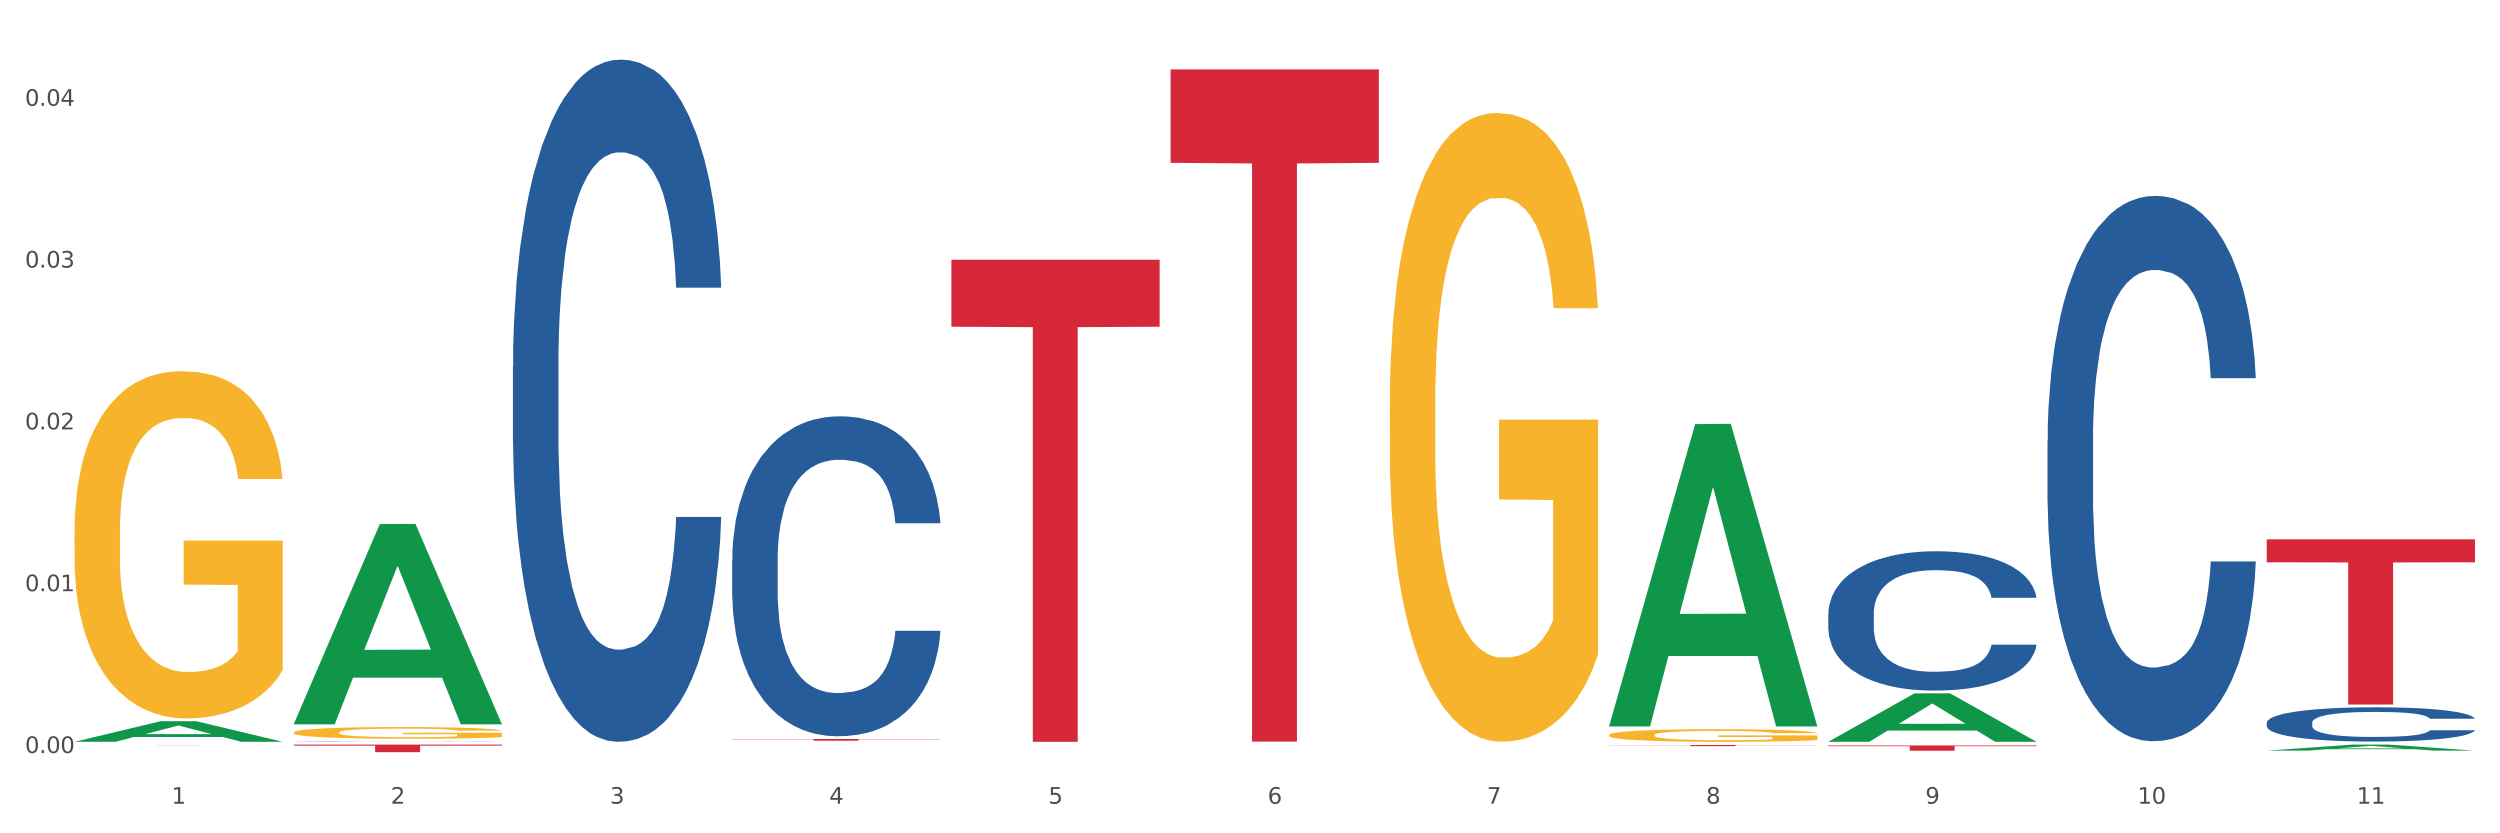 <?xml version="1.0" encoding="utf-8" standalone="no"?>
<!DOCTYPE svg PUBLIC "-//W3C//DTD SVG 1.1//EN"
  "http://www.w3.org/Graphics/SVG/1.1/DTD/svg11.dtd">
<svg xmlns:xlink="http://www.w3.org/1999/xlink" width="1080pt" height="360pt" viewBox="0 0 1080 360" xmlns="http://www.w3.org/2000/svg" version="1.1">
 <rect x="0" y="0" width="1080" height="360" fill="#333333" stroke="none"/>
 <defs>
  <style type="text/css">*{stroke-linejoin: round; stroke-linecap: butt}</style>
 </defs>
 <g id="figure_1">
  <g id="patch_1">
   <path d="M 0 360 
L 1080 360 
L 1080 0 
L 0 0 
z
" style="fill: #ffffff; stroke: #ffffff; stroke-linejoin: miter"/>
  </g>
  <g id="axes_1">
   <g id="matplotlib.axis_1">
    <g id="xtick_1">
     <g id="text_1">
      <!-- 1 -->
      <g style="fill: #4d4d4d" transform="translate(74.106 347.204) scale(0.096 -0.096)">
       <defs>
        <path id="DejaVuSans-31" d="M 794 531 
L 1825 531 
L 1825 4091 
L 703 3866 
L 703 4441 
L 1819 4666 
L 2450 4666 
L 2450 531 
L 3481 531 
L 3481 0 
L 794 0 
L 794 531 
z
" transform="scale(0.016)"/>
       </defs>
       <use xlink:href="#DejaVuSans-31"/>
      </g>
     </g>
    </g>
    <g id="xtick_2">
     <g id="text_2">
      <!-- 2 -->
      <g style="fill: #4d4d4d" transform="translate(168.812 347.204) scale(0.096 -0.096)">
       <defs>
        <path id="DejaVuSans-32" d="M 1228 531 
L 3431 531 
L 3431 0 
L 469 0 
L 469 531 
Q 828 903 1448 1529 
Q 2069 2156 2228 2338 
Q 2531 2678 2651 2914 
Q 2772 3150 2772 3378 
Q 2772 3750 2511 3984 
Q 2250 4219 1831 4219 
Q 1534 4219 1204 4116 
Q 875 4013 500 3803 
L 500 4441 
Q 881 4594 1212 4672 
Q 1544 4750 1819 4750 
Q 2544 4750 2975 4387 
Q 3406 4025 3406 3419 
Q 3406 3131 3298 2873 
Q 3191 2616 2906 2266 
Q 2828 2175 2409 1742 
Q 1991 1309 1228 531 
z
" transform="scale(0.016)"/>
       </defs>
       <use xlink:href="#DejaVuSans-32"/>
      </g>
     </g>
    </g>
    <g id="xtick_3">
     <g id="text_3">
      <!-- 3 -->
      <g style="fill: #4d4d4d" transform="translate(263.517 347.204) scale(0.096 -0.096)">
       <defs>
        <path id="DejaVuSans-33" d="M 2597 2516 
Q 3050 2419 3304 2112 
Q 3559 1806 3559 1356 
Q 3559 666 3084 287 
Q 2609 -91 1734 -91 
Q 1441 -91 1130 -33 
Q 819 25 488 141 
L 488 750 
Q 750 597 1062 519 
Q 1375 441 1716 441 
Q 2309 441 2620 675 
Q 2931 909 2931 1356 
Q 2931 1769 2642 2001 
Q 2353 2234 1838 2234 
L 1294 2234 
L 1294 2753 
L 1863 2753 
Q 2328 2753 2575 2939 
Q 2822 3125 2822 3475 
Q 2822 3834 2567 4026 
Q 2313 4219 1838 4219 
Q 1578 4219 1281 4162 
Q 984 4106 628 3988 
L 628 4550 
Q 988 4650 1302 4700 
Q 1616 4750 1894 4750 
Q 2613 4750 3031 4423 
Q 3450 4097 3450 3541 
Q 3450 3153 3228 2886 
Q 3006 2619 2597 2516 
z
" transform="scale(0.016)"/>
       </defs>
       <use xlink:href="#DejaVuSans-33"/>
      </g>
     </g>
    </g>
    <g id="xtick_4">
     <g id="text_4">
      <!-- 4 -->
      <g style="fill: #4d4d4d" transform="translate(358.223 347.204) scale(0.096 -0.096)">
       <defs>
        <path id="DejaVuSans-34" d="M 2419 4116 
L 825 1625 
L 2419 1625 
L 2419 4116 
z
M 2253 4666 
L 3047 4666 
L 3047 1625 
L 3713 1625 
L 3713 1100 
L 3047 1100 
L 3047 0 
L 2419 0 
L 2419 1100 
L 313 1100 
L 313 1709 
L 2253 4666 
z
" transform="scale(0.016)"/>
       </defs>
       <use xlink:href="#DejaVuSans-34"/>
      </g>
     </g>
    </g>
    <g id="xtick_5">
     <g id="text_5">
      <!-- 5 -->
      <g style="fill: #4d4d4d" transform="translate(452.928 347.204) scale(0.096 -0.096)">
       <defs>
        <path id="DejaVuSans-35" d="M 691 4666 
L 3169 4666 
L 3169 4134 
L 1269 4134 
L 1269 2991 
Q 1406 3038 1543 3061 
Q 1681 3084 1819 3084 
Q 2600 3084 3056 2656 
Q 3513 2228 3513 1497 
Q 3513 744 3044 326 
Q 2575 -91 1722 -91 
Q 1428 -91 1123 -41 
Q 819 9 494 109 
L 494 744 
Q 775 591 1075 516 
Q 1375 441 1709 441 
Q 2250 441 2565 725 
Q 2881 1009 2881 1497 
Q 2881 1984 2565 2268 
Q 2250 2553 1709 2553 
Q 1456 2553 1204 2497 
Q 953 2441 691 2322 
L 691 4666 
z
" transform="scale(0.016)"/>
       </defs>
       <use xlink:href="#DejaVuSans-35"/>
      </g>
     </g>
    </g>
    <g id="xtick_6">
     <g id="text_6">
      <!-- 6 -->
      <g style="fill: #4d4d4d" transform="translate(547.634 347.204) scale(0.096 -0.096)">
       <defs>
        <path id="DejaVuSans-36" d="M 2113 2584 
Q 1688 2584 1439 2293 
Q 1191 2003 1191 1497 
Q 1191 994 1439 701 
Q 1688 409 2113 409 
Q 2538 409 2786 701 
Q 3034 994 3034 1497 
Q 3034 2003 2786 2293 
Q 2538 2584 2113 2584 
z
M 3366 4563 
L 3366 3988 
Q 3128 4100 2886 4159 
Q 2644 4219 2406 4219 
Q 1781 4219 1451 3797 
Q 1122 3375 1075 2522 
Q 1259 2794 1537 2939 
Q 1816 3084 2150 3084 
Q 2853 3084 3261 2657 
Q 3669 2231 3669 1497 
Q 3669 778 3244 343 
Q 2819 -91 2113 -91 
Q 1303 -91 875 529 
Q 447 1150 447 2328 
Q 447 3434 972 4092 
Q 1497 4750 2381 4750 
Q 2619 4750 2861 4703 
Q 3103 4656 3366 4563 
z
" transform="scale(0.016)"/>
       </defs>
       <use xlink:href="#DejaVuSans-36"/>
      </g>
     </g>
    </g>
    <g id="xtick_7">
     <g id="text_7">
      <!-- 7 -->
      <g style="fill: #4d4d4d" transform="translate(642.339 347.204) scale(0.096 -0.096)">
       <defs>
        <path id="DejaVuSans-37" d="M 525 4666 
L 3525 4666 
L 3525 4397 
L 1831 0 
L 1172 0 
L 2766 4134 
L 525 4134 
L 525 4666 
z
" transform="scale(0.016)"/>
       </defs>
       <use xlink:href="#DejaVuSans-37"/>
      </g>
     </g>
    </g>
    <g id="xtick_8">
     <g id="text_8">
      <!-- 8 -->
      <g style="fill: #4d4d4d" transform="translate(737.044 347.204) scale(0.096 -0.096)">
       <defs>
        <path id="DejaVuSans-38" d="M 2034 2216 
Q 1584 2216 1326 1975 
Q 1069 1734 1069 1313 
Q 1069 891 1326 650 
Q 1584 409 2034 409 
Q 2484 409 2743 651 
Q 3003 894 3003 1313 
Q 3003 1734 2745 1975 
Q 2488 2216 2034 2216 
z
M 1403 2484 
Q 997 2584 770 2862 
Q 544 3141 544 3541 
Q 544 4100 942 4425 
Q 1341 4750 2034 4750 
Q 2731 4750 3128 4425 
Q 3525 4100 3525 3541 
Q 3525 3141 3298 2862 
Q 3072 2584 2669 2484 
Q 3125 2378 3379 2068 
Q 3634 1759 3634 1313 
Q 3634 634 3220 271 
Q 2806 -91 2034 -91 
Q 1263 -91 848 271 
Q 434 634 434 1313 
Q 434 1759 690 2068 
Q 947 2378 1403 2484 
z
M 1172 3481 
Q 1172 3119 1398 2916 
Q 1625 2713 2034 2713 
Q 2441 2713 2670 2916 
Q 2900 3119 2900 3481 
Q 2900 3844 2670 4047 
Q 2441 4250 2034 4250 
Q 1625 4250 1398 4047 
Q 1172 3844 1172 3481 
z
" transform="scale(0.016)"/>
       </defs>
       <use xlink:href="#DejaVuSans-38"/>
      </g>
     </g>
    </g>
    <g id="xtick_9">
     <g id="text_9">
      <!-- 9 -->
      <g style="fill: #4d4d4d" transform="translate(831.75 347.204) scale(0.096 -0.096)">
       <defs>
        <path id="DejaVuSans-39" d="M 703 97 
L 703 672 
Q 941 559 1184 500 
Q 1428 441 1663 441 
Q 2288 441 2617 861 
Q 2947 1281 2994 2138 
Q 2813 1869 2534 1725 
Q 2256 1581 1919 1581 
Q 1219 1581 811 2004 
Q 403 2428 403 3163 
Q 403 3881 828 4315 
Q 1253 4750 1959 4750 
Q 2769 4750 3195 4129 
Q 3622 3509 3622 2328 
Q 3622 1225 3098 567 
Q 2575 -91 1691 -91 
Q 1453 -91 1209 -44 
Q 966 3 703 97 
z
M 1959 2075 
Q 2384 2075 2632 2365 
Q 2881 2656 2881 3163 
Q 2881 3666 2632 3958 
Q 2384 4250 1959 4250 
Q 1534 4250 1286 3958 
Q 1038 3666 1038 3163 
Q 1038 2656 1286 2365 
Q 1534 2075 1959 2075 
z
" transform="scale(0.016)"/>
       </defs>
       <use xlink:href="#DejaVuSans-39"/>
      </g>
     </g>
    </g>
    <g id="xtick_10">
     <g id="text_10">
      <!-- 10 -->
      <g style="fill: #4d4d4d" transform="translate(923.401 347.204) scale(0.096 -0.096)">
       <defs>
        <path id="DejaVuSans-30" d="M 2034 4250 
Q 1547 4250 1301 3770 
Q 1056 3291 1056 2328 
Q 1056 1369 1301 889 
Q 1547 409 2034 409 
Q 2525 409 2770 889 
Q 3016 1369 3016 2328 
Q 3016 3291 2770 3770 
Q 2525 4250 2034 4250 
z
M 2034 4750 
Q 2819 4750 3233 4129 
Q 3647 3509 3647 2328 
Q 3647 1150 3233 529 
Q 2819 -91 2034 -91 
Q 1250 -91 836 529 
Q 422 1150 422 2328 
Q 422 3509 836 4129 
Q 1250 4750 2034 4750 
z
" transform="scale(0.016)"/>
       </defs>
       <use xlink:href="#DejaVuSans-31"/>
       <use xlink:href="#DejaVuSans-30" transform="translate(63.623 0)"/>
      </g>
     </g>
    </g>
    <g id="xtick_11">
     <g id="text_11">
      <!-- 11 -->
      <g style="fill: #4d4d4d" transform="translate(1018.107 347.204) scale(0.096 -0.096)">
       <use xlink:href="#DejaVuSans-31"/>
       <use xlink:href="#DejaVuSans-31" transform="translate(63.623 0)"/>
      </g>
     </g>
    </g>
    <g id="xtick_12"/>
    <g id="xtick_13"/>
    <g id="xtick_14"/>
    <g id="xtick_15"/>
    <g id="xtick_16"/>
    <g id="xtick_17"/>
    <g id="xtick_18"/>
    <g id="xtick_19"/>
    <g id="xtick_20"/>
    <g id="xtick_21"/>
   </g>
   <g id="matplotlib.axis_2">
    <g id="ytick_1">
     <g id="text_12">
      <!-- 0.00 -->
      <g style="fill: #4d4d4d" transform="translate(10.8 325.303) scale(0.096 -0.096)">
       <defs>
        <path id="DejaVuSans-2e" d="M 684 794 
L 1344 794 
L 1344 0 
L 684 0 
L 684 794 
z
" transform="scale(0.016)"/>
       </defs>
       <use xlink:href="#DejaVuSans-30"/>
       <use xlink:href="#DejaVuSans-2e" transform="translate(63.623 0)"/>
       <use xlink:href="#DejaVuSans-30" transform="translate(95.41 0)"/>
       <use xlink:href="#DejaVuSans-30" transform="translate(159.033 0)"/>
      </g>
     </g>
    </g>
    <g id="ytick_2">
     <g id="text_13">
      <!-- 0.01 -->
      <g style="fill: #4d4d4d" transform="translate(10.8 255.402) scale(0.096 -0.096)">
       <use xlink:href="#DejaVuSans-30"/>
       <use xlink:href="#DejaVuSans-2e" transform="translate(63.623 0)"/>
       <use xlink:href="#DejaVuSans-30" transform="translate(95.41 0)"/>
       <use xlink:href="#DejaVuSans-31" transform="translate(159.033 0)"/>
      </g>
     </g>
    </g>
    <g id="ytick_3">
     <g id="text_14">
      <!-- 0.02 -->
      <g style="fill: #4d4d4d" transform="translate(10.8 185.501) scale(0.096 -0.096)">
       <use xlink:href="#DejaVuSans-30"/>
       <use xlink:href="#DejaVuSans-2e" transform="translate(63.623 0)"/>
       <use xlink:href="#DejaVuSans-30" transform="translate(95.41 0)"/>
       <use xlink:href="#DejaVuSans-32" transform="translate(159.033 0)"/>
      </g>
     </g>
    </g>
    <g id="ytick_4">
     <g id="text_15">
      <!-- 0.03 -->
      <g style="fill: #4d4d4d" transform="translate(10.8 115.6) scale(0.096 -0.096)">
       <use xlink:href="#DejaVuSans-30"/>
       <use xlink:href="#DejaVuSans-2e" transform="translate(63.623 0)"/>
       <use xlink:href="#DejaVuSans-30" transform="translate(95.41 0)"/>
       <use xlink:href="#DejaVuSans-33" transform="translate(159.033 0)"/>
      </g>
     </g>
    </g>
    <g id="ytick_5">
     <g id="text_16">
      <!-- 0.04 -->
      <g style="fill: #4d4d4d" transform="translate(10.8 45.699) scale(0.096 -0.096)">
       <use xlink:href="#DejaVuSans-30"/>
       <use xlink:href="#DejaVuSans-2e" transform="translate(63.623 0)"/>
       <use xlink:href="#DejaVuSans-30" transform="translate(95.41 0)"/>
       <use xlink:href="#DejaVuSans-34" transform="translate(159.033 0)"/>
      </g>
     </g>
    </g>
    <g id="ytick_6"/>
    <g id="ytick_7"/>
    <g id="ytick_8"/>
    <g id="ytick_9"/>
   </g>
   <g id="PolyCollection_1">
    <path d="M 32.175 320.456 
L 32.268 320.447 
L 69.369 311.566 
L 84.766 311.558 
L 122.145 320.472 
L 104.337 320.472 
L 96.267 318.397 
L 57.96 318.397 
L 57.682 318.43 
L 49.891 320.472 
L 32.175 320.472 
L 32.175 320.456 
L 62.783 317.158 
L 91.444 317.149 
L 77.253 313.458 
L 77.067 313.441 
L 76.882 313.466 
L 62.691 317.149 
L 62.783 317.158 
L 32.175 320.456 
z
" clip-path="url(#pb1dbf84ac5)" style="fill: #109648"/>
    <path d="M 316.291 241.949 
L 316.398 241.823 
L 316.398 238.288 
L 316.717 233.492 
L 317.887 224.656 
L 319.376 217.966 
L 321.928 210.14 
L 323.31 206.858 
L 325.118 203.197 
L 328.84 197.265 
L 333.094 192.216 
L 336.072 189.439 
L 338.305 187.671 
L 343.304 184.516 
L 346.175 183.127 
L 349.153 181.991 
L 351.705 181.234 
L 355.959 180.35 
L 359.362 179.972 
L 363.297 179.845 
L 366.594 179.972 
L 370.954 180.476 
L 377.335 181.991 
L 379.781 182.875 
L 383.078 184.389 
L 386.481 186.409 
L 389.246 188.429 
L 392.436 191.332 
L 395.733 195.119 
L 398.924 199.915 
L 401.157 204.333 
L 402.965 209.004 
L 404.56 214.684 
L 405.73 220.869 
L 406.262 226.044 
L 386.8 226.044 
L 386.268 221.374 
L 385.205 216.325 
L 384.141 212.917 
L 382.971 210.14 
L 381.164 206.984 
L 379.568 204.964 
L 376.91 202.566 
L 374.464 201.051 
L 372.443 200.168 
L 369.997 199.411 
L 364.786 198.653 
L 361.064 198.653 
L 358.724 198.906 
L 355.853 199.537 
L 353.407 200.42 
L 350.535 201.935 
L 348.302 203.576 
L 346.069 205.722 
L 344.793 207.237 
L 342.878 210.014 
L 341.602 212.286 
L 339.901 216.199 
L 338.944 218.976 
L 337.242 226.171 
L 336.498 231.472 
L 336.178 235.133 
L 335.966 239.172 
L 335.966 258.863 
L 336.604 267.699 
L 337.136 271.486 
L 337.986 275.778 
L 339.582 281.332 
L 341.921 286.76 
L 344.367 290.673 
L 346.388 293.071 
L 348.302 294.838 
L 350.216 296.227 
L 352.556 297.489 
L 354.47 298.246 
L 357.342 299.004 
L 360.745 299.382 
L 363.403 299.382 
L 368.827 298.751 
L 371.273 298.12 
L 373.613 297.236 
L 376.165 295.848 
L 378.186 294.333 
L 379.356 293.197 
L 381.27 290.799 
L 382.759 288.274 
L 384.035 285.371 
L 384.886 282.847 
L 385.843 279.06 
L 386.587 274.768 
L 386.8 272.496 
L 406.262 272.496 
L 405.836 277.04 
L 405.092 281.458 
L 403.603 287.391 
L 402.433 290.799 
L 400.625 294.964 
L 398.711 298.499 
L 396.052 302.412 
L 393.606 305.315 
L 391.054 307.84 
L 388.289 310.112 
L 383.291 313.267 
L 381.483 314.151 
L 377.654 315.666 
L 374.676 316.549 
L 370.316 317.433 
L 365.849 317.938 
L 361.17 318.064 
L 357.023 317.811 
L 352.45 317.054 
L 349.578 316.297 
L 346.388 315.161 
L 342.666 313.394 
L 339.156 311.248 
L 335.859 308.723 
L 332.775 305.82 
L 329.904 302.538 
L 326.182 297.11 
L 323.417 291.809 
L 321.396 286.886 
L 320.014 282.72 
L 318.631 277.419 
L 317.887 273.758 
L 316.717 264.922 
L 316.291 256.718 
L 316.291 241.949 
z
" clip-path="url(#pb1dbf84ac5)" style="fill: #255c99"/>
    <path d="M 789.819 265.19 
L 789.925 265.135 
L 789.925 263.596 
L 790.244 261.507 
L 791.414 257.66 
L 792.903 254.746 
L 795.455 251.339 
L 796.838 249.909 
L 798.646 248.315 
L 802.368 245.732 
L 806.622 243.533 
L 809.6 242.324 
L 811.833 241.554 
L 816.831 240.18 
L 819.703 239.576 
L 822.68 239.081 
L 825.233 238.751 
L 829.487 238.366 
L 832.89 238.201 
L 836.825 238.146 
L 840.121 238.201 
L 844.482 238.421 
L 850.862 239.081 
L 853.308 239.466 
L 856.605 240.125 
L 860.008 241.005 
L 862.773 241.884 
L 865.964 243.148 
L 869.261 244.797 
L 872.451 246.886 
L 874.684 248.81 
L 876.492 250.844 
L 878.087 253.317 
L 879.257 256.011 
L 879.789 258.264 
L 860.327 258.264 
L 859.796 256.231 
L 858.732 254.032 
L 857.669 252.548 
L 856.499 251.339 
L 854.691 249.964 
L 853.096 249.085 
L 850.437 248.04 
L 847.991 247.381 
L 845.97 246.996 
L 843.524 246.666 
L 838.313 246.336 
L 834.591 246.336 
L 832.252 246.446 
L 829.38 246.721 
L 826.934 247.106 
L 824.063 247.766 
L 821.83 248.48 
L 819.596 249.415 
L 818.32 250.074 
L 816.406 251.284 
L 815.13 252.273 
L 813.428 253.977 
L 812.471 255.186 
L 810.769 258.319 
L 810.025 260.628 
L 809.706 262.222 
L 809.493 263.981 
L 809.493 272.556 
L 810.131 276.404 
L 810.663 278.053 
L 811.514 279.921 
L 813.109 282.34 
L 815.449 284.704 
L 817.895 286.408 
L 819.915 287.452 
L 821.83 288.221 
L 823.744 288.826 
L 826.083 289.376 
L 827.998 289.706 
L 830.869 290.035 
L 834.272 290.2 
L 836.931 290.2 
L 842.355 289.925 
L 844.801 289.651 
L 847.14 289.266 
L 849.693 288.661 
L 851.713 288.002 
L 852.883 287.507 
L 854.797 286.463 
L 856.286 285.363 
L 857.562 284.099 
L 858.413 283 
L 859.37 281.351 
L 860.115 279.482 
L 860.327 278.492 
L 879.789 278.492 
L 879.364 280.471 
L 878.619 282.395 
L 877.13 284.978 
L 875.961 286.463 
L 874.153 288.276 
L 872.238 289.816 
L 869.58 291.52 
L 867.134 292.784 
L 864.581 293.883 
L 861.816 294.873 
L 856.818 296.247 
L 855.01 296.631 
L 851.181 297.291 
L 848.204 297.676 
L 843.843 298.061 
L 839.377 298.28 
L 834.698 298.335 
L 830.55 298.226 
L 825.977 297.896 
L 823.106 297.566 
L 819.915 297.071 
L 816.193 296.302 
L 812.684 295.367 
L 809.387 294.268 
L 806.303 293.004 
L 803.431 291.574 
L 799.709 289.211 
L 796.944 286.902 
L 794.924 284.759 
L 793.541 282.945 
L 792.158 280.636 
L 791.414 279.042 
L 790.244 275.194 
L 789.819 271.621 
L 789.819 265.19 
z
" clip-path="url(#pb1dbf84ac5)" style="fill: #255c99"/>
    <path d="M 884.524 190.478 
L 884.631 190.263 
L 884.631 184.239 
L 884.95 176.063 
L 886.12 161.003 
L 887.608 149.6 
L 890.161 136.261 
L 891.543 130.667 
L 893.351 124.428 
L 897.073 114.316 
L 901.327 105.71 
L 904.305 100.977 
L 906.538 97.965 
L 911.537 92.586 
L 914.408 90.22 
L 917.386 88.283 
L 919.938 86.992 
L 924.192 85.486 
L 927.595 84.841 
L 931.53 84.626 
L 934.827 84.841 
L 939.187 85.701 
L 945.568 88.283 
L 948.014 89.789 
L 951.311 92.371 
L 954.714 95.813 
L 957.479 99.256 
L 960.669 104.204 
L 963.966 110.658 
L 967.157 118.834 
L 969.39 126.364 
L 971.198 134.325 
L 972.793 144.006 
L 973.963 154.548 
L 974.495 163.369 
L 955.033 163.369 
L 954.501 155.409 
L 953.438 146.803 
L 952.374 140.994 
L 951.204 136.261 
L 949.396 130.882 
L 947.801 127.44 
L 945.143 123.352 
L 942.697 120.77 
L 940.676 119.264 
L 938.23 117.973 
L 933.019 116.683 
L 929.297 116.683 
L 926.957 117.113 
L 924.086 118.189 
L 921.64 119.695 
L 918.768 122.276 
L 916.535 125.073 
L 914.302 128.731 
L 913.026 131.313 
L 911.111 136.046 
L 909.835 139.918 
L 908.134 146.588 
L 907.176 151.321 
L 905.475 163.584 
L 904.73 172.621 
L 904.411 178.86 
L 904.199 185.745 
L 904.199 219.307 
L 904.837 234.368 
L 905.368 240.822 
L 906.219 248.137 
L 907.814 257.603 
L 910.154 266.855 
L 912.6 273.524 
L 914.621 277.612 
L 916.535 280.624 
L 918.449 282.991 
L 920.789 285.142 
L 922.703 286.433 
L 925.575 287.724 
L 928.978 288.369 
L 931.636 288.369 
L 937.06 287.294 
L 939.506 286.218 
L 941.846 284.712 
L 944.398 282.345 
L 946.419 279.764 
L 947.589 277.827 
L 949.503 273.739 
L 950.992 269.437 
L 952.268 264.488 
L 953.119 260.185 
L 954.076 253.731 
L 954.82 246.416 
L 955.033 242.543 
L 974.495 242.543 
L 974.069 250.289 
L 973.325 257.819 
L 971.836 267.931 
L 970.666 273.739 
L 968.858 280.839 
L 966.944 286.863 
L 964.285 293.533 
L 961.839 298.481 
L 959.287 302.784 
L 956.522 306.657 
L 951.523 312.036 
L 949.715 313.542 
L 945.887 316.123 
L 942.909 317.629 
L 938.549 319.135 
L 934.082 319.996 
L 929.403 320.211 
L 925.256 319.781 
L 920.683 318.49 
L 917.811 317.199 
L 914.621 315.263 
L 910.899 312.251 
L 907.389 308.593 
L 904.092 304.29 
L 901.008 299.342 
L 898.137 293.748 
L 894.415 284.497 
L 891.65 275.461 
L 889.629 267.07 
L 888.246 259.97 
L 886.864 250.934 
L 886.12 244.695 
L 884.95 229.634 
L 884.524 215.65 
L 884.524 190.478 
z
" clip-path="url(#pb1dbf84ac5)" style="fill: #255c99"/>
    <path d="M 979.23 312.199 
L 979.336 312.186 
L 979.336 311.807 
L 979.655 311.293 
L 980.825 310.347 
L 982.314 309.631 
L 984.866 308.793 
L 986.249 308.441 
L 988.057 308.049 
L 991.779 307.414 
L 996.033 306.873 
L 999.01 306.576 
L 1001.244 306.387 
L 1006.242 306.049 
L 1009.114 305.9 
L 1012.091 305.778 
L 1014.644 305.697 
L 1018.898 305.603 
L 1022.301 305.562 
L 1026.236 305.549 
L 1029.532 305.562 
L 1033.893 305.616 
L 1040.273 305.778 
L 1042.719 305.873 
L 1046.016 306.035 
L 1049.419 306.252 
L 1052.184 306.468 
L 1055.375 306.779 
L 1058.672 307.184 
L 1061.862 307.698 
L 1064.095 308.171 
L 1065.903 308.671 
L 1067.498 309.279 
L 1068.668 309.942 
L 1069.2 310.496 
L 1049.738 310.496 
L 1049.207 309.996 
L 1048.143 309.455 
L 1047.08 309.09 
L 1045.91 308.793 
L 1044.102 308.455 
L 1042.507 308.239 
L 1039.848 307.982 
L 1037.402 307.82 
L 1035.381 307.725 
L 1032.935 307.644 
L 1027.724 307.563 
L 1024.002 307.563 
L 1021.663 307.59 
L 1018.791 307.657 
L 1016.345 307.752 
L 1013.474 307.914 
L 1011.24 308.09 
L 1009.007 308.32 
L 1007.731 308.482 
L 1005.817 308.779 
L 1004.541 309.023 
L 1002.839 309.442 
L 1001.882 309.739 
L 1000.18 310.509 
L 999.436 311.077 
L 999.117 311.469 
L 998.904 311.902 
L 998.904 314.01 
L 999.542 314.957 
L 1000.074 315.362 
L 1000.925 315.822 
L 1002.52 316.416 
L 1004.86 316.998 
L 1007.306 317.417 
L 1009.326 317.674 
L 1011.24 317.863 
L 1013.155 318.011 
L 1015.494 318.147 
L 1017.409 318.228 
L 1020.28 318.309 
L 1023.683 318.349 
L 1026.342 318.349 
L 1031.766 318.282 
L 1034.212 318.214 
L 1036.551 318.12 
L 1039.104 317.971 
L 1041.124 317.809 
L 1042.294 317.687 
L 1044.208 317.43 
L 1045.697 317.16 
L 1046.973 316.849 
L 1047.824 316.579 
L 1048.781 316.173 
L 1049.526 315.714 
L 1049.738 315.47 
L 1069.2 315.47 
L 1068.775 315.957 
L 1068.03 316.43 
L 1066.541 317.065 
L 1065.371 317.43 
L 1063.564 317.876 
L 1061.649 318.255 
L 1058.991 318.674 
L 1056.545 318.985 
L 1053.992 319.255 
L 1051.227 319.498 
L 1046.229 319.836 
L 1044.421 319.931 
L 1040.592 320.093 
L 1037.615 320.188 
L 1033.254 320.282 
L 1028.788 320.336 
L 1024.109 320.35 
L 1019.961 320.323 
L 1015.388 320.242 
L 1012.517 320.161 
L 1009.326 320.039 
L 1005.604 319.85 
L 1002.095 319.62 
L 998.798 319.35 
L 995.714 319.039 
L 992.842 318.687 
L 989.12 318.106 
L 986.355 317.538 
L 984.334 317.011 
L 982.952 316.565 
L 981.569 315.997 
L 980.825 315.605 
L 979.655 314.659 
L 979.23 313.781 
L 979.23 312.199 
z
" clip-path="url(#pb1dbf84ac5)" style="fill: #255c99"/>
    <path d="M 32.175 229.678 
L 32.281 229.541 
L 32.281 224.609 
L 32.494 220.362 
L 33.556 210.087 
L 35.149 201.592 
L 36.318 197.071 
L 37.486 193.372 
L 38.867 189.673 
L 40.567 185.837 
L 43.647 180.22 
L 45.559 177.343 
L 47.896 174.328 
L 52.145 169.944 
L 55.225 167.478 
L 58.412 165.423 
L 63.617 162.957 
L 67.016 161.861 
L 70.627 161.039 
L 74.983 160.491 
L 78.275 160.354 
L 85.499 160.765 
L 91.659 161.998 
L 94.634 162.957 
L 98.458 164.601 
L 100.476 165.697 
L 103.769 167.889 
L 107.168 170.766 
L 109.505 173.232 
L 113.01 177.891 
L 115.666 182.549 
L 118.109 188.303 
L 119.383 192.276 
L 120.339 195.975 
L 121.189 200.222 
L 122.039 206.936 
L 102.919 206.936 
L 102.175 202.14 
L 101.007 197.619 
L 99.307 193.235 
L 97.82 190.495 
L 95.271 187.07 
L 92.934 184.878 
L 90.491 183.234 
L 87.517 181.864 
L 85.18 181.179 
L 81.887 180.631 
L 75.407 180.768 
L 71.052 181.864 
L 68.078 183.234 
L 66.166 184.467 
L 64.467 185.837 
L 62.555 187.755 
L 60.324 190.632 
L 58.731 193.235 
L 57.137 196.523 
L 55.863 199.811 
L 54.694 203.647 
L 53.738 207.758 
L 52.995 212.005 
L 52.357 217.211 
L 51.826 225.842 
L 51.826 244.612 
L 52.039 248.859 
L 52.57 254.476 
L 53.207 258.724 
L 54.269 263.793 
L 55.225 267.218 
L 57.031 272.15 
L 59.049 276.26 
L 60.643 278.863 
L 62.236 281.055 
L 64.998 284.069 
L 68.078 286.536 
L 70.734 288.043 
L 74.345 289.413 
L 76.788 289.961 
L 78.913 290.235 
L 84.118 290.235 
L 87.835 289.824 
L 91.978 288.865 
L 95.165 287.632 
L 97.82 286.125 
L 100.795 283.658 
L 102.707 281.329 
L 102.707 252.695 
L 79.338 252.558 
L 79.338 233.515 
L 122.145 233.515 
L 122.145 289.413 
L 120.339 292.29 
L 118.321 294.893 
L 116.197 297.222 
L 113.01 300.099 
L 109.186 302.839 
L 105.787 304.757 
L 102.175 306.401 
L 97.927 307.908 
L 92.403 309.278 
L 89.004 309.826 
L 84.755 310.237 
L 79.763 310.374 
L 75.407 310.1 
L 71.159 309.415 
L 66.697 308.182 
L 62.342 306.401 
L 59.049 304.62 
L 55.756 302.428 
L 52.251 299.551 
L 49.489 296.811 
L 47.365 294.345 
L 45.028 291.194 
L 42.479 287.084 
L 40.567 283.384 
L 38.867 279.548 
L 37.061 274.616 
L 35.787 270.369 
L 34.512 265.026 
L 33.768 261.053 
L 32.919 254.887 
L 32.281 246.256 
L 32.175 229.678 
z
" clip-path="url(#pb1dbf84ac5)" style="fill: #f7b32b"/>
    <path d="M 221.586 158.178 
L 221.692 157.909 
L 221.692 150.373 
L 222.011 140.146 
L 223.181 121.306 
L 224.67 107.041 
L 227.222 90.354 
L 228.605 83.356 
L 230.413 75.551 
L 234.135 62.901 
L 238.389 52.136 
L 241.367 46.214 
L 243.6 42.446 
L 248.598 35.718 
L 251.47 32.757 
L 254.447 30.335 
L 257 28.72 
L 261.254 26.836 
L 264.657 26.029 
L 268.592 25.759 
L 271.888 26.029 
L 276.249 27.105 
L 282.63 30.335 
L 285.076 32.219 
L 288.372 35.449 
L 291.775 39.755 
L 294.541 44.061 
L 297.731 50.252 
L 301.028 58.326 
L 304.218 68.553 
L 306.451 77.973 
L 308.259 87.932 
L 309.855 100.043 
L 311.024 113.231 
L 311.556 124.266 
L 292.095 124.266 
L 291.563 114.308 
L 290.499 103.542 
L 289.436 96.275 
L 288.266 90.354 
L 286.458 83.625 
L 284.863 79.319 
L 282.204 74.205 
L 279.758 70.976 
L 277.738 69.092 
L 275.292 67.477 
L 270.081 65.862 
L 266.358 65.862 
L 264.019 66.4 
L 261.147 67.746 
L 258.701 69.63 
L 255.83 72.86 
L 253.597 76.359 
L 251.363 80.934 
L 250.087 84.164 
L 248.173 90.085 
L 246.897 94.93 
L 245.195 103.273 
L 244.238 109.194 
L 242.536 124.535 
L 241.792 135.839 
L 241.473 143.645 
L 241.26 152.257 
L 241.26 194.244 
L 241.898 213.084 
L 242.43 221.158 
L 243.281 230.309 
L 244.876 242.151 
L 247.216 253.725 
L 249.662 262.068 
L 251.682 267.182 
L 253.597 270.95 
L 255.511 273.91 
L 257.851 276.602 
L 259.765 278.217 
L 262.636 279.832 
L 266.039 280.639 
L 268.698 280.639 
L 274.122 279.293 
L 276.568 277.948 
L 278.907 276.064 
L 281.46 273.103 
L 283.48 269.873 
L 284.65 267.451 
L 286.564 262.337 
L 288.053 256.954 
L 289.329 250.764 
L 290.18 245.381 
L 291.137 237.307 
L 291.882 228.156 
L 292.095 223.311 
L 311.556 223.311 
L 311.131 233 
L 310.386 242.421 
L 308.897 255.07 
L 307.728 262.337 
L 305.92 271.219 
L 304.005 278.755 
L 301.347 287.098 
L 298.901 293.289 
L 296.348 298.672 
L 293.583 303.516 
L 288.585 310.245 
L 286.777 312.129 
L 282.949 315.359 
L 279.971 317.243 
L 275.611 319.127 
L 271.144 320.203 
L 266.465 320.472 
L 262.317 319.934 
L 257.744 318.319 
L 254.873 316.704 
L 251.682 314.282 
L 247.96 310.514 
L 244.451 305.939 
L 241.154 300.556 
L 238.07 294.365 
L 235.198 287.368 
L 231.476 275.794 
L 228.711 264.49 
L 226.691 253.994 
L 225.308 245.112 
L 223.926 233.808 
L 223.181 226.003 
L 222.011 207.163 
L 221.586 189.668 
L 221.586 158.178 
z
" clip-path="url(#pb1dbf84ac5)" style="fill: #255c99"/>
    <path d="M 789.819 322.034 
L 879.789 322.034 
L 879.789 322.351 
L 844.398 322.353 
L 844.398 324.317 
L 824.997 324.317 
L 824.997 322.353 
L 789.819 322.351 
L 789.819 322.036 
L 789.819 322.034 
z
" clip-path="url(#pb1dbf84ac5)" style="fill: #d62839"/>
    <path d="M 695.113 321.843 
L 785.084 321.843 
L 785.084 321.913 
L 749.692 321.913 
L 749.692 322.35 
L 730.291 322.35 
L 730.291 321.913 
L 695.113 321.913 
L 695.113 321.843 
L 695.113 321.843 
z
" clip-path="url(#pb1dbf84ac5)" style="fill: #d62839"/>
    <path d="M 505.702 29.986 
L 595.673 29.986 
L 595.673 70.34 
L 560.281 70.612 
L 560.281 320.368 
L 540.88 320.368 
L 540.88 70.612 
L 505.702 70.34 
L 505.702 30.259 
L 505.702 29.986 
z
" clip-path="url(#pb1dbf84ac5)" style="fill: #d62839"/>
    <path d="M 410.997 112.201 
L 500.967 112.201 
L 500.967 141.14 
L 465.576 141.336 
L 465.576 320.446 
L 446.175 320.446 
L 446.175 141.336 
L 410.997 141.14 
L 410.997 112.396 
L 410.997 112.201 
z
" clip-path="url(#pb1dbf84ac5)" style="fill: #d62839"/>
    <path d="M 316.291 319.247 
L 406.262 319.247 
L 406.262 319.353 
L 370.871 319.354 
L 370.871 320.006 
L 351.469 320.006 
L 351.469 319.354 
L 316.291 319.353 
L 316.291 319.248 
L 316.291 319.247 
z
" clip-path="url(#pb1dbf84ac5)" style="fill: #d62839"/>
    <path d="M 126.88 321.656 
L 216.851 321.656 
L 216.851 322.114 
L 181.46 322.117 
L 181.46 324.95 
L 162.058 324.95 
L 162.058 322.117 
L 126.88 322.114 
L 126.88 321.659 
L 126.88 321.656 
z
" clip-path="url(#pb1dbf84ac5)" style="fill: #d62839"/>
    <path d="M 979.23 232.997 
L 1069.2 232.997 
L 1069.2 242.915 
L 1033.809 242.982 
L 1033.809 304.365 
L 1014.408 304.365 
L 1014.408 242.982 
L 979.23 242.915 
L 979.23 233.064 
L 979.23 232.997 
z
" clip-path="url(#pb1dbf84ac5)" style="fill: #d62839"/>
    <path d="M 126.88 320.389 
L 126.987 320.389 
L 126.987 320.385 
L 127.306 320.38 
L 128.476 320.371 
L 129.965 320.363 
L 132.517 320.355 
L 133.899 320.351 
L 135.707 320.347 
L 139.43 320.341 
L 143.683 320.335 
L 146.661 320.332 
L 148.894 320.33 
L 153.893 320.327 
L 156.764 320.325 
L 159.742 320.324 
L 162.294 320.323 
L 166.548 320.322 
L 169.951 320.322 
L 173.886 320.322 
L 177.183 320.322 
L 181.543 320.322 
L 187.924 320.324 
L 190.37 320.325 
L 193.667 320.327 
L 197.07 320.329 
L 199.835 320.331 
L 203.025 320.334 
L 206.322 320.338 
L 209.513 320.344 
L 211.746 320.348 
L 213.554 320.354 
L 215.149 320.36 
L 216.319 320.366 
L 216.851 320.372 
L 197.389 320.372 
L 196.857 320.367 
L 195.794 320.362 
L 194.73 320.358 
L 193.561 320.355 
L 191.753 320.351 
L 190.157 320.349 
L 187.499 320.347 
L 185.053 320.345 
L 183.032 320.344 
L 180.586 320.343 
L 175.375 320.342 
L 171.653 320.342 
L 169.313 320.343 
L 166.442 320.343 
L 163.996 320.344 
L 161.124 320.346 
L 158.891 320.348 
L 156.658 320.35 
L 155.382 320.352 
L 153.467 320.355 
L 152.191 320.357 
L 150.49 320.361 
L 149.533 320.364 
L 147.831 320.372 
L 147.087 320.378 
L 146.768 320.382 
L 146.555 320.386 
L 146.555 320.408 
L 147.193 320.417 
L 147.725 320.422 
L 148.575 320.426 
L 150.171 320.432 
L 152.51 320.438 
L 154.956 320.443 
L 156.977 320.445 
L 158.891 320.447 
L 160.805 320.449 
L 163.145 320.45 
L 165.059 320.451 
L 167.931 320.452 
L 171.334 320.452 
L 173.993 320.452 
L 179.416 320.451 
L 181.862 320.451 
L 184.202 320.45 
L 186.754 320.448 
L 188.775 320.447 
L 189.945 320.445 
L 191.859 320.443 
L 193.348 320.44 
L 194.624 320.437 
L 195.475 320.434 
L 196.432 320.43 
L 197.176 320.425 
L 197.389 320.423 
L 216.851 320.423 
L 216.425 320.428 
L 215.681 320.432 
L 214.192 320.439 
L 213.022 320.443 
L 211.214 320.447 
L 209.3 320.451 
L 206.641 320.455 
L 204.195 320.458 
L 201.643 320.461 
L 198.878 320.464 
L 193.88 320.467 
L 192.072 320.468 
L 188.243 320.47 
L 185.265 320.471 
L 180.905 320.472 
L 176.439 320.472 
L 171.759 320.472 
L 167.612 320.472 
L 163.039 320.471 
L 160.167 320.47 
L 156.977 320.469 
L 153.255 320.467 
L 149.745 320.465 
L 146.448 320.462 
L 143.364 320.459 
L 140.493 320.455 
L 136.771 320.45 
L 134.006 320.444 
L 131.985 320.438 
L 130.603 320.434 
L 129.22 320.428 
L 128.476 320.424 
L 127.306 320.414 
L 126.88 320.406 
L 126.88 320.389 
z
" clip-path="url(#pb1dbf84ac5)" style="fill: #255c99"/>
    <path d="M 126.88 312.749 
L 126.973 312.668 
L 164.074 226.403 
L 179.471 226.321 
L 216.851 312.912 
L 199.042 312.912 
L 190.973 292.748 
L 152.666 292.748 
L 152.387 293.073 
L 144.596 312.912 
L 126.88 312.912 
L 126.88 312.749 
L 157.489 280.715 
L 186.15 280.633 
L 171.958 244.778 
L 171.773 244.615 
L 171.587 244.859 
L 157.396 280.633 
L 157.489 280.715 
L 126.88 312.749 
z
" clip-path="url(#pb1dbf84ac5)" style="fill: #109648"/>
    <path d="M 695.113 313.591 
L 695.206 313.468 
L 732.307 183.207 
L 747.704 183.085 
L 785.084 313.836 
L 767.275 313.836 
L 759.206 283.389 
L 720.899 283.389 
L 720.62 283.88 
L 712.829 313.836 
L 695.113 313.836 
L 695.113 313.591 
L 725.722 265.219 
L 754.382 265.096 
L 740.191 210.954 
L 740.006 210.708 
L 739.82 211.076 
L 725.629 265.096 
L 725.722 265.219 
L 695.113 313.591 
z
" clip-path="url(#pb1dbf84ac5)" style="fill: #109648"/>
    <path d="M 789.819 320.433 
L 789.912 320.413 
L 827.013 299.539 
L 842.41 299.519 
L 879.789 320.472 
L 861.981 320.472 
L 853.911 315.593 
L 815.604 315.593 
L 815.326 315.672 
L 807.535 320.472 
L 789.819 320.472 
L 789.819 320.433 
L 820.427 312.681 
L 849.088 312.662 
L 834.897 303.985 
L 834.711 303.946 
L 834.526 304.005 
L 820.335 312.662 
L 820.427 312.681 
L 789.819 320.433 
z
" clip-path="url(#pb1dbf84ac5)" style="fill: #109648"/>
    <path d="M 695.113 317.539 
L 695.22 317.534 
L 695.22 317.355 
L 695.432 317.201 
L 696.494 316.827 
L 698.088 316.519 
L 699.256 316.354 
L 700.424 316.22 
L 701.805 316.085 
L 703.505 315.946 
L 706.585 315.742 
L 708.497 315.637 
L 710.834 315.528 
L 715.083 315.368 
L 718.164 315.279 
L 721.35 315.204 
L 726.555 315.115 
L 729.954 315.075 
L 733.566 315.045 
L 737.921 315.025 
L 741.214 315.02 
L 748.437 315.035 
L 754.598 315.08 
L 757.572 315.115 
L 761.396 315.174 
L 763.414 315.214 
L 766.707 315.294 
L 770.106 315.398 
L 772.443 315.488 
L 775.948 315.657 
L 778.604 315.827 
L 781.047 316.036 
L 782.322 316.18 
L 783.278 316.315 
L 784.128 316.469 
L 784.977 316.713 
L 765.857 316.713 
L 765.114 316.539 
L 763.945 316.374 
L 762.246 316.215 
L 760.759 316.115 
L 758.209 315.991 
L 755.872 315.911 
L 753.429 315.851 
L 750.455 315.802 
L 748.118 315.777 
L 744.825 315.757 
L 738.346 315.762 
L 733.991 315.802 
L 731.016 315.851 
L 729.104 315.896 
L 727.405 315.946 
L 725.493 316.016 
L 723.262 316.12 
L 721.669 316.215 
L 720.076 316.334 
L 718.801 316.454 
L 717.632 316.593 
L 716.676 316.743 
L 715.933 316.897 
L 715.296 317.086 
L 714.764 317.4 
L 714.764 318.082 
L 714.977 318.237 
L 715.508 318.441 
L 716.145 318.595 
L 717.208 318.779 
L 718.164 318.904 
L 719.969 319.083 
L 721.988 319.232 
L 723.581 319.327 
L 725.174 319.407 
L 727.936 319.516 
L 731.016 319.606 
L 733.672 319.661 
L 737.284 319.71 
L 739.727 319.73 
L 741.851 319.74 
L 747.056 319.74 
L 750.774 319.725 
L 754.916 319.691 
L 758.103 319.646 
L 760.759 319.591 
L 763.733 319.501 
L 765.645 319.417 
L 765.645 318.376 
L 742.276 318.371 
L 742.276 317.679 
L 785.084 317.679 
L 785.084 319.71 
L 783.278 319.815 
L 781.26 319.91 
L 779.135 319.994 
L 775.948 320.099 
L 772.124 320.198 
L 768.725 320.268 
L 765.114 320.328 
L 760.865 320.383 
L 755.341 320.433 
L 751.942 320.452 
L 747.693 320.467 
L 742.701 320.472 
L 738.346 320.462 
L 734.097 320.437 
L 729.636 320.393 
L 725.28 320.328 
L 721.988 320.263 
L 718.695 320.184 
L 715.189 320.079 
L 712.428 319.979 
L 710.303 319.89 
L 707.966 319.775 
L 705.417 319.626 
L 703.505 319.491 
L 701.805 319.352 
L 700 319.173 
L 698.725 319.018 
L 697.45 318.824 
L 696.707 318.68 
L 695.857 318.456 
L 695.22 318.142 
L 695.113 317.539 
z
" clip-path="url(#pb1dbf84ac5)" style="fill: #f7b32b"/>
    <path d="M 600.408 174.329 
L 600.514 174.081 
L 600.514 165.15 
L 600.727 157.46 
L 601.789 138.854 
L 603.382 123.473 
L 604.551 115.286 
L 605.719 108.588 
L 607.1 101.89 
L 608.799 94.944 
L 611.88 84.773 
L 613.792 79.563 
L 616.129 74.106 
L 620.378 66.167 
L 623.458 61.702 
L 626.645 57.98 
L 631.85 53.515 
L 635.249 51.53 
L 638.86 50.042 
L 643.215 49.05 
L 646.508 48.802 
L 653.731 49.546 
L 659.892 51.779 
L 662.867 53.515 
L 666.691 56.492 
L 668.709 58.477 
L 672.002 62.446 
L 675.401 67.656 
L 677.738 72.121 
L 681.243 80.556 
L 683.899 88.99 
L 686.342 99.41 
L 687.616 106.604 
L 688.572 113.302 
L 689.422 120.992 
L 690.272 133.148 
L 671.152 133.148 
L 670.408 124.465 
L 669.24 116.279 
L 667.54 108.34 
L 666.053 103.379 
L 663.504 97.177 
L 661.167 93.208 
L 658.724 90.231 
L 655.75 87.75 
L 653.413 86.509 
L 650.12 85.517 
L 643.64 85.765 
L 639.285 87.75 
L 636.311 90.231 
L 634.399 92.463 
L 632.699 94.944 
L 630.787 98.417 
L 628.557 103.627 
L 626.963 108.34 
L 625.37 114.294 
L 624.095 120.248 
L 622.927 127.194 
L 621.971 134.637 
L 621.227 142.327 
L 620.59 151.754 
L 620.059 167.383 
L 620.059 201.37 
L 620.271 209.06 
L 620.803 219.231 
L 621.44 226.922 
L 622.502 236.1 
L 623.458 242.302 
L 625.264 251.233 
L 627.282 258.676 
L 628.875 263.389 
L 630.469 267.358 
L 633.231 272.816 
L 636.311 277.281 
L 638.967 280.01 
L 642.578 282.491 
L 645.021 283.483 
L 647.146 283.979 
L 652.351 283.979 
L 656.068 283.235 
L 660.211 281.499 
L 663.398 279.266 
L 666.053 276.537 
L 669.027 272.072 
L 670.939 267.854 
L 670.939 216.006 
L 647.571 215.758 
L 647.571 181.275 
L 690.378 181.275 
L 690.378 282.491 
L 688.572 287.701 
L 686.554 292.414 
L 684.43 296.631 
L 681.243 301.841 
L 677.419 306.803 
L 674.02 310.276 
L 670.408 313.253 
L 666.159 315.982 
L 660.636 318.462 
L 657.237 319.455 
L 652.988 320.199 
L 647.995 320.447 
L 643.64 319.951 
L 639.391 318.71 
L 634.93 316.478 
L 630.575 313.253 
L 627.282 310.028 
L 623.989 306.058 
L 620.484 300.849 
L 617.722 295.887 
L 615.598 291.422 
L 613.261 285.716 
L 610.711 278.274 
L 608.799 271.576 
L 607.1 264.629 
L 605.294 255.699 
L 604.019 248.008 
L 602.745 238.333 
L 602.001 231.139 
L 601.151 219.975 
L 600.514 204.346 
L 600.408 174.329 
z
" clip-path="url(#pb1dbf84ac5)" style="fill: #f7b32b"/>
    <path d="M 979.23 324.267 
L 979.323 324.265 
L 1016.424 321.658 
L 1031.821 321.656 
L 1069.2 324.272 
L 1051.391 324.272 
L 1043.322 323.663 
L 1005.015 323.663 
L 1004.737 323.673 
L 996.946 324.272 
L 979.23 324.272 
L 979.23 324.267 
L 1009.838 323.299 
L 1038.499 323.297 
L 1024.308 322.214 
L 1024.122 322.209 
L 1023.937 322.216 
L 1009.745 323.297 
L 1009.838 323.299 
L 979.23 324.267 
z
" clip-path="url(#pb1dbf84ac5)" style="fill: #109648"/>
    <path d="M 126.88 316.426 
L 126.987 316.421 
L 126.987 316.255 
L 127.199 316.113 
L 128.261 315.767 
L 129.855 315.482 
L 131.023 315.33 
L 132.192 315.205 
L 133.572 315.081 
L 135.272 314.952 
L 138.352 314.763 
L 140.264 314.666 
L 142.601 314.565 
L 146.85 314.418 
L 149.931 314.335 
L 153.117 314.266 
L 158.322 314.183 
L 161.721 314.146 
L 165.333 314.118 
L 169.688 314.1 
L 172.981 314.095 
L 180.204 314.109 
L 186.365 314.151 
L 189.339 314.183 
L 193.163 314.238 
L 195.181 314.275 
L 198.474 314.349 
L 201.873 314.445 
L 204.21 314.528 
L 207.716 314.685 
L 210.371 314.841 
L 212.814 315.035 
L 214.089 315.168 
L 215.045 315.293 
L 215.895 315.436 
L 216.744 315.661 
L 197.624 315.661 
L 196.881 315.5 
L 195.712 315.348 
L 194.013 315.201 
L 192.526 315.109 
L 189.976 314.993 
L 187.64 314.92 
L 185.196 314.864 
L 182.222 314.818 
L 179.885 314.795 
L 176.592 314.777 
L 170.113 314.782 
L 165.758 314.818 
L 162.784 314.864 
L 160.872 314.906 
L 159.172 314.952 
L 157.26 315.016 
L 155.029 315.113 
L 153.436 315.201 
L 151.843 315.311 
L 150.568 315.422 
L 149.4 315.551 
L 148.444 315.689 
L 147.7 315.832 
L 147.063 316.007 
L 146.532 316.297 
L 146.532 316.928 
L 146.744 317.07 
L 147.275 317.259 
L 147.912 317.402 
L 148.975 317.572 
L 149.931 317.688 
L 151.736 317.853 
L 153.755 317.991 
L 155.348 318.079 
L 156.941 318.153 
L 159.703 318.254 
L 162.784 318.337 
L 165.439 318.388 
L 169.051 318.434 
L 171.494 318.452 
L 173.618 318.461 
L 178.823 318.461 
L 182.541 318.447 
L 186.684 318.415 
L 189.87 318.374 
L 192.526 318.323 
L 195.5 318.24 
L 197.412 318.162 
L 197.412 317.199 
L 174.043 317.195 
L 174.043 316.555 
L 216.851 316.555 
L 216.851 318.434 
L 215.045 318.53 
L 213.027 318.618 
L 210.902 318.696 
L 207.716 318.793 
L 203.892 318.885 
L 200.492 318.949 
L 196.881 319.005 
L 192.632 319.055 
L 187.108 319.101 
L 183.709 319.12 
L 179.46 319.134 
L 174.468 319.138 
L 170.113 319.129 
L 165.864 319.106 
L 161.403 319.065 
L 157.048 319.005 
L 153.755 318.945 
L 150.462 318.871 
L 146.956 318.774 
L 144.195 318.682 
L 142.07 318.599 
L 139.733 318.493 
L 137.184 318.355 
L 135.272 318.231 
L 133.572 318.102 
L 131.767 317.936 
L 130.492 317.793 
L 129.217 317.614 
L 128.474 317.48 
L 127.624 317.273 
L 126.987 316.983 
L 126.88 316.426 
z
" clip-path="url(#pb1dbf84ac5)" style="fill: #f7b32b"/>
    <path d="M 32.175 321.945 
L 122.145 321.945 
L 122.145 321.953 
L 86.754 321.953 
L 86.754 322.002 
L 67.353 322.002 
L 67.353 321.953 
L 32.175 321.953 
L 32.175 321.945 
L 32.175 321.945 
z
" clip-path="url(#pb1dbf84ac5)" style="fill: #d62839"/>
   </g>
  </g>
 </g>
 <defs>
  <clipPath id="pb1dbf84ac5">
   <rect x="32.175" y="10.8" width="1037.025" height="329.109"/>
  </clipPath>
 </defs>
</svg>

